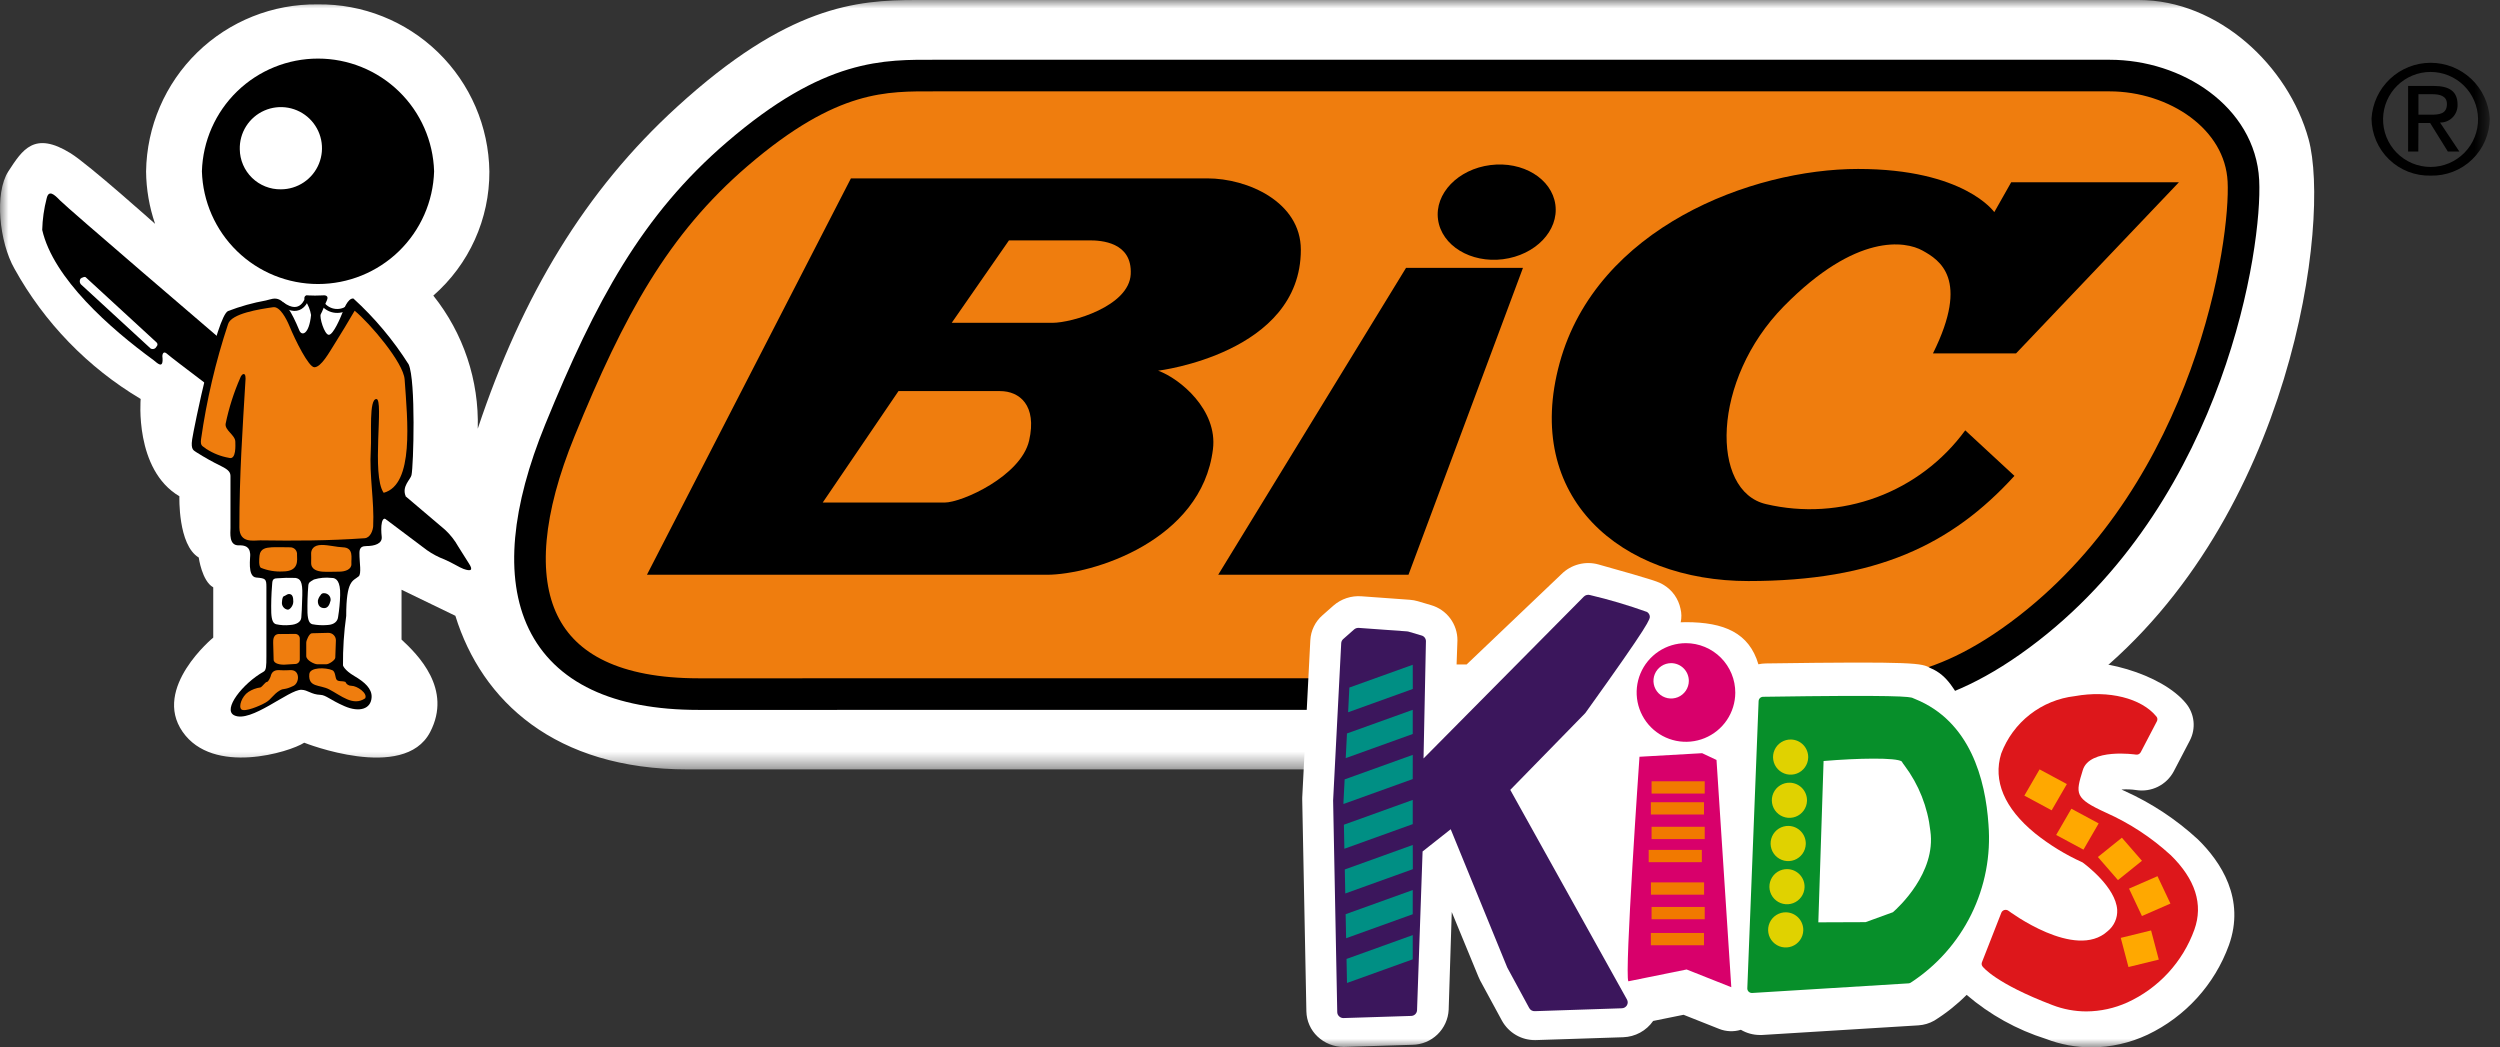 <svg width="148" height="62" viewBox="0 0 148 62" fill="none" xmlns="http://www.w3.org/2000/svg">
<rect x="0" y="0" width="148" height="62" fill="#333333" stroke="none"/>
<mask id="mask0_970_8507" style="mask-type:luminance" maskUnits="userSpaceOnUse" x="0" y="0" width="148" height="46">
<path d="M147.392 0H0V45.55H147.392V0Z" fill="white"/>
</mask>
<g mask="url(#mask0_970_8507)">
<path d="M25.652 17.5C27.435 19.732 28.367 22.524 28.283 25.379C30.92 17.479 34.633 11.298 40.069 6.336C46.618 0.351 50.674 0 54.248 0H126.606C131.331 0 135.476 3.9 136.668 8.239C137.983 13.032 135.748 30.639 123.784 40.224C116.945 45.701 111.884 45.549 108.659 45.549H40.719C32.852 45.549 28.519 41.498 26.958 36.455L23.771 34.913V37.862C24.721 38.742 26.799 40.787 25.461 43.345C23.909 46.315 18.01 43.968 18.01 43.968C17.152 44.526 12.619 45.924 10.81 43.322C9.001 40.72 12.624 37.746 12.624 37.746V34.771C11.955 34.4 11.765 33.005 11.765 33.005C10.524 32.261 10.62 29.379 10.62 29.379C7.947 27.799 8.328 23.618 8.328 23.618C5.199 21.756 2.621 19.096 0.858 15.911C-0.042 14.336 -0.342 11.429 0.496 10.142C1.334 8.855 2.029 7.742 4.181 9.073C5.26 9.744 9.181 13.252 9.181 13.252C8.839 12.254 8.659 11.207 8.648 10.152C8.685 7.493 9.775 4.958 11.68 3.103C13.585 1.248 16.149 0.226 18.808 0.26C21.468 0.225 24.032 1.248 25.938 3.103C27.844 4.959 28.935 7.495 28.971 10.155C28.977 11.546 28.683 12.921 28.11 14.189C27.538 15.456 26.699 16.585 25.652 17.5Z" fill="white"/>
<path d="M41.354 41.091C31.616 41.091 29.285 34.931 33.144 25.478C36.103 18.228 38.776 13.303 43.644 9.12C49.218 4.331 52.427 4.473 55.385 4.473H124.885C128.799 4.473 132.617 6.983 132.809 10.7C133.001 14.417 130.859 28.819 120.109 37.188C114.381 41.649 110.658 41.088 107.985 41.088L41.354 41.091Z" fill="#EF7D0E"/>
<path d="M41.354 41.091C31.616 41.091 29.285 34.931 33.144 25.478C36.103 18.228 38.776 13.303 43.644 9.12C49.218 4.331 52.427 4.473 55.385 4.473H124.885C128.799 4.473 132.617 6.983 132.809 10.7C133.001 14.417 130.859 28.819 120.109 37.188C114.381 41.649 110.658 41.088 107.985 41.088L41.354 41.091Z" stroke="black" stroke-width="1.871" stroke-linecap="round"/>
<path d="M38.299 34.026H61.975C64.647 34.026 71.138 32.026 71.807 26.592C72.094 24.268 69.85 22.409 68.561 21.945C68.561 21.945 77.01 20.922 77.01 14.788C77.01 11.954 73.86 10.56 71.474 10.56H50.374L38.299 34.026Z" fill="black"/>
<path d="M72.117 34.026H83.382L90.16 15.857H83.238L72.117 34.026Z" fill="black"/>
<path d="M114.432 20.922H119.349L128.991 10.791H119.062L118.062 12.558C118.062 12.558 116.296 10.002 109.995 10.002C103.694 10.002 94.528 13.485 92.333 21.48C90.138 29.475 95.96 34.398 103.502 34.398C111.044 34.398 115.532 32.26 119.255 28.171L116.342 25.476C115.023 27.282 113.202 28.659 111.105 29.436C109.008 30.213 106.729 30.355 104.552 29.844C101.252 29.085 101.307 22.502 105.602 18.133C109.897 13.764 112.809 14.276 113.813 14.833C114.817 15.39 116.628 16.505 114.432 20.919" fill="black"/>
<path d="M48.704 29.752H55.911C56.961 29.752 60.446 28.171 60.924 26.081C61.402 23.991 60.354 23.153 59.206 23.153H53.19L48.704 29.752Z" fill="#EF7D0E"/>
<path d="M56.342 19.111H62.309C63.454 19.111 66.844 18.134 66.939 16.23C67.034 14.326 65.172 14.23 64.505 14.23H59.731L56.342 19.111Z" fill="#EF7D0E"/>
<path d="M11.953 10.141C12.006 8.353 12.753 6.656 14.036 5.411C15.319 4.165 17.037 3.468 18.826 3.468C20.614 3.468 22.332 4.165 23.616 5.411C24.899 6.656 25.646 8.353 25.699 10.141C25.646 11.929 24.899 13.625 23.616 14.871C22.332 16.117 20.614 16.814 18.826 16.814C17.037 16.814 15.319 16.117 14.036 14.871C12.753 13.625 12.006 11.929 11.953 10.141Z" fill="black"/>
<path d="M14.195 8.841C14.182 8.357 14.313 7.88 14.572 7.471C14.832 7.062 15.207 6.74 15.65 6.545C16.094 6.351 16.585 6.293 17.062 6.379C17.538 6.465 17.978 6.692 18.325 7.029C18.672 7.367 18.911 7.801 19.01 8.275C19.11 8.749 19.065 9.241 18.883 9.69C18.701 10.139 18.389 10.523 17.987 10.793C17.585 11.064 17.112 11.208 16.628 11.208C16.313 11.213 16 11.155 15.707 11.038C15.414 10.921 15.146 10.748 14.921 10.528C14.695 10.308 14.514 10.045 14.39 9.756C14.265 9.466 14.199 9.154 14.195 8.839" fill="white"/>
<path d="M2.499 13.611C3.152 16.479 6.524 19.448 9.088 21.318C9.278 21.457 9.708 21.945 9.612 21.086C9.612 21.086 9.612 20.668 9.947 20.993C10.282 21.318 24.616 32.078 25.268 32.565C25.593 32.794 25.946 32.981 26.319 33.122C26.819 33.339 27.179 33.585 27.44 33.68C27.895 33.842 28.012 33.749 27.774 33.38C27.665 33.209 27.285 32.598 27.13 32.358C26.922 31.985 26.656 31.647 26.342 31.358C25.855 30.953 12.906 19.947 12.906 19.947C12.906 19.947 3.987 12.318 3.551 11.862C3.216 11.513 2.883 11.211 2.762 11.746C2.603 12.356 2.516 12.981 2.499 13.611Z" fill="black"/>
<path d="M23.382 29.519L24.014 29.369C23.776 28.788 24.301 28.394 24.361 28.127C24.48 27.592 24.622 22.527 24.193 21.573C23.282 20.133 22.183 18.821 20.923 17.673C20.589 17.626 20.323 18.373 20.255 18.555C20.161 18.799 19.73 19.821 19.467 19.821C19.204 19.821 18.894 18.764 18.99 18.601C19.086 18.438 19.205 18.091 19.348 17.788C19.491 17.485 19.228 17.463 19.062 17.488C18.787 17.503 18.512 17.503 18.238 17.488C17.999 17.464 17.975 17.674 18.07 17.788C18.245 18.046 18.363 18.339 18.415 18.647C18.297 19.81 17.864 19.906 17.723 19.565C16.757 17.218 16.279 17.675 15.743 17.787C14.977 17.925 14.225 18.135 13.499 18.415C12.832 18.715 11.471 25.361 11.375 26.015C11.279 26.669 11.495 26.665 11.638 26.781C12.108 27.079 12.594 27.351 13.094 27.595C13.572 27.827 13.644 27.989 13.644 28.195V31.263C13.644 31.541 13.537 32.308 14.144 32.285C14.776 32.261 14.788 32.633 14.812 32.796C14.836 32.959 14.621 34.144 15.171 34.19C15.721 34.236 15.771 34.272 15.771 34.748V38.86C15.771 39.441 15.761 39.678 15.603 39.765C14.363 40.465 13.166 42 13.861 42.345C14.839 42.832 17.107 40.811 17.846 40.835C18.231 40.847 18.418 41.114 18.968 41.135C19.301 41.149 19.541 41.435 20.4 41.808C21.259 42.181 21.965 41.989 22 41.274C22.024 40.762 21.57 40.369 20.973 40.019C20.376 39.669 20.305 39.391 20.305 39.391C20.297 38.412 20.36 37.434 20.496 36.464C20.496 34.326 20.89 34.408 21.237 34.117C21.404 33.977 21.284 33.258 21.284 32.956C21.284 32.654 21.212 32.327 21.69 32.327C22.168 32.327 22.645 32.189 22.597 31.771C22.536 31.243 22.549 30.371 23.015 30.829L23.382 29.519Z" fill="black"/>
<path d="M12.223 26.582C12.625 26.843 13.076 27.02 13.548 27.103C14.003 27.254 13.931 26.31 13.931 26.15C13.931 25.755 13.293 25.473 13.358 25.082C13.552 24.147 13.842 23.235 14.226 22.361C14.243 22.295 14.337 22.143 14.42 22.143C14.503 22.143 14.533 22.202 14.537 22.422C14.356 25.469 14.171 28.117 14.171 31.222C14.171 32.197 15.052 31.983 15.411 31.989C17.427 32.021 19.445 32.012 21.586 31.863C21.934 31.839 22.08 31.379 22.092 31.15C22.165 29.671 21.855 28.168 21.951 26.622C22.01 25.657 21.831 23.622 22.284 23.622C22.737 23.622 21.974 28.13 22.714 29.174C24.528 28.687 24.124 24.88 23.954 22.46C23.884 21.466 21.902 19.138 20.995 18.395C20.629 19.024 20.195 19.746 19.802 20.37C19.492 20.857 19.014 21.741 18.609 21.741C18.275 21.741 17.487 20.16 17.126 19.281C16.959 18.881 16.572 18.13 16.175 18.186C15.363 18.302 13.692 18.558 13.502 19.186C12.766 21.407 12.23 23.689 11.902 26.005C11.846 26.445 12.014 26.393 12.222 26.587" fill="#EF7D0E"/>
<path d="M19.039 32.261C19.467 32.261 19.921 32.388 20.303 32.401C20.959 32.424 20.781 33.052 20.803 33.377C20.825 33.702 20.445 33.842 20.088 33.842C19.731 33.842 19.372 33.865 19.088 33.842C18.804 33.819 18.42 33.726 18.42 33.331C18.42 33.026 18.427 32.924 18.42 32.831C18.396 32.531 18.564 32.262 19.041 32.262" fill="#EF7D0E"/>
<path d="M16.056 32.401C16.294 32.381 16.962 32.401 17.178 32.401C17.235 32.4 17.291 32.411 17.343 32.433C17.395 32.455 17.442 32.489 17.481 32.53C17.519 32.572 17.548 32.622 17.566 32.675C17.584 32.729 17.59 32.786 17.584 32.843C17.584 33.143 17.727 33.83 16.736 33.83C16.291 33.854 15.847 33.779 15.436 33.61C15.316 33.495 15.336 33.153 15.364 32.889C15.412 32.46 15.77 32.424 16.057 32.402" fill="#EF7D0E"/>
<path d="M18.586 34.306C18.922 34.205 19.275 34.173 19.624 34.213C19.914 34.201 20.161 34.423 20.137 35.236C20.126 35.664 20.086 36.091 20.017 36.513C19.993 36.769 19.802 36.977 19.397 37C19.094 37.027 18.789 37.012 18.49 36.955C18.323 36.907 18.227 36.745 18.203 36.28C18.192 35.738 18.208 35.196 18.252 34.655C18.276 34.469 18.352 34.446 18.586 34.306Z" fill="white"/>
<path d="M16.39 34.236C16.756 34.206 17.123 34.198 17.49 34.213C17.776 34.259 17.919 34.422 17.896 35.236C17.873 36.05 17.859 36.304 17.837 36.561C17.815 36.818 17.561 36.978 17.157 37.001C16.886 37.03 16.612 37.014 16.346 36.955C16.178 36.907 16.082 36.746 16.059 36.282C16.046 35.739 16.062 35.196 16.106 34.655C16.13 34.47 16.082 34.238 16.393 34.237" fill="white"/>
<path d="M18.977 35.234C18.897 35.327 18.843 35.439 18.818 35.559C18.805 35.873 18.986 36 19.193 36C19.4 36 19.505 35.822 19.569 35.559C19.577 35.505 19.574 35.449 19.559 35.396C19.544 35.343 19.518 35.294 19.482 35.252C19.446 35.21 19.402 35.176 19.352 35.153C19.302 35.13 19.248 35.117 19.193 35.117C19.149 35.111 19.105 35.119 19.066 35.14C19.027 35.161 18.996 35.194 18.977 35.234Z" fill="black"/>
<path d="M16.83 35.285C16.819 35.285 16.714 35.285 16.694 35.628C16.685 35.681 16.687 35.735 16.699 35.788C16.711 35.84 16.734 35.889 16.766 35.932C16.798 35.976 16.838 36.012 16.884 36.04C16.93 36.067 16.982 36.085 17.035 36.092C17.148 36.102 17.363 35.874 17.363 35.616C17.363 35.358 17.321 35.165 17.102 35.165C17.002 35.165 16.87 35.285 16.83 35.285Z" fill="black"/>
<path d="M19.325 39.324C19.476 39.324 19.849 39.078 19.849 38.93L19.885 37.919C19.887 37.859 19.876 37.799 19.854 37.743C19.832 37.688 19.798 37.637 19.756 37.595C19.714 37.552 19.663 37.519 19.607 37.496C19.552 37.474 19.492 37.464 19.432 37.465L18.465 37.489C18.313 37.489 18.13 37.899 18.13 38.047V38.837C18.13 39.097 18.623 39.324 18.776 39.324H19.325Z" fill="#EF7D0E"/>
<path d="M17.473 39.308C17.545 39.309 17.614 39.281 17.666 39.231C17.717 39.181 17.747 39.112 17.748 39.04V37.796C17.747 37.724 17.717 37.656 17.666 37.605C17.614 37.555 17.545 37.527 17.473 37.528L16.605 37.535C16.152 37.489 16.172 37.903 16.172 38.05L16.199 39.05C16.199 39.311 16.644 39.35 16.799 39.35L17.473 39.308Z" fill="#EF7D0E"/>
<path d="M20.447 40.37C20.26 40.294 20.018 40.37 19.922 40.23C19.837 40.107 19.863 39.753 19.671 39.674C19.279 39.511 18.348 39.488 18.311 39.907C18.239 40.707 18.92 40.522 19.48 40.807C20.2 41.18 20.9 41.83 21.617 41.342C21.784 41.042 21.139 40.599 20.804 40.599C20.728 40.601 20.653 40.58 20.589 40.539C20.525 40.497 20.476 40.437 20.447 40.366" fill="#EF7D0E"/>
<path d="M16.032 39.999C16.105 39.75 16.271 39.65 16.581 39.674C16.891 39.698 17.123 39.664 17.273 39.674C17.763 39.709 17.728 40.429 17.373 40.603C16.835 40.865 16.812 40.73 16.573 40.871C16.16 41.113 16.085 41.382 15.726 41.591C15.367 41.8 14.486 42.161 14.294 41.998C14.102 41.835 14.318 41.219 14.701 40.964C14.917 40.823 15.161 40.731 15.417 40.696C15.537 40.65 15.703 40.373 15.799 40.371C15.895 40.369 16.014 40.081 16.037 40" fill="#EF7D0E"/>
<path d="M16.7 17.989C17.846 18.837 18.192 17.63 18.192 17.63L18.967 17.767C19.03 17.907 19.122 18.032 19.237 18.133C19.352 18.235 19.487 18.312 19.633 18.358C19.779 18.404 19.934 18.419 20.086 18.401C20.239 18.384 20.386 18.335 20.518 18.257" stroke="black" stroke-width="0.233"/>
<path d="M8.919 20.633C8.964 20.659 9.016 20.669 9.067 20.663C9.119 20.658 9.167 20.636 9.205 20.601L9.278 20.501C9.293 20.486 9.304 20.468 9.312 20.448C9.319 20.428 9.323 20.407 9.322 20.386C9.322 20.365 9.317 20.344 9.308 20.325C9.299 20.306 9.287 20.288 9.271 20.274L5.077 16.416C5.011 16.354 4.829 16.443 4.766 16.508L4.843 16.422C4.811 16.444 4.784 16.473 4.763 16.506C4.743 16.54 4.73 16.577 4.725 16.616C4.719 16.654 4.723 16.694 4.734 16.731C4.745 16.768 4.764 16.803 4.789 16.833L8.919 20.633Z" fill="white"/>
<path d="M88.978 15.346C90.897 15.101 92.287 13.657 92.078 12.117C91.869 10.577 90.149 9.529 88.232 9.772C86.315 10.015 84.92 11.461 85.132 12.999C85.344 14.537 87.062 15.589 88.981 15.346" fill="black"/>
<path d="M141.078 7.018C141.092 6.282 141.394 5.58 141.92 5.064C142.446 4.548 143.153 4.259 143.889 4.259C144.626 4.259 145.333 4.548 145.859 5.064C146.385 5.58 146.687 6.282 146.701 7.018C146.708 7.392 146.64 7.763 146.502 8.11C146.364 8.458 146.158 8.774 145.896 9.041C145.635 9.307 145.322 9.519 144.978 9.664C144.633 9.809 144.263 9.883 143.889 9.883C143.516 9.883 143.146 9.809 142.801 9.664C142.456 9.519 142.144 9.307 141.882 9.041C141.62 8.774 141.415 8.458 141.276 8.11C141.138 7.763 141.071 7.392 141.078 7.018ZM143.894 10.396C144.346 10.408 144.797 10.329 145.219 10.165C145.641 10.001 146.026 9.755 146.351 9.44C146.677 9.126 146.937 8.75 147.116 8.334C147.295 7.918 147.389 7.471 147.394 7.018C147.341 6.125 146.95 5.286 146.299 4.672C145.649 4.059 144.788 3.717 143.894 3.717C142.999 3.717 142.139 4.059 141.488 4.672C140.838 5.286 140.446 6.125 140.394 7.018C140.398 7.471 140.492 7.919 140.672 8.336C140.851 8.752 141.111 9.129 141.438 9.443C141.765 9.758 142.151 10.004 142.573 10.168C142.996 10.331 143.448 10.409 143.901 10.396M143.172 7.282H143.865L144.913 8.972H145.595L144.45 7.255C144.589 7.257 144.727 7.231 144.856 7.178C144.985 7.124 145.102 7.045 145.199 6.945C145.296 6.845 145.371 6.727 145.421 6.596C145.471 6.466 145.493 6.327 145.487 6.188C145.487 5.419 145.015 5.088 144.076 5.088H142.559V8.972H143.164L143.172 7.282ZM143.172 6.79V5.577H143.993C144.412 5.577 144.858 5.668 144.858 6.152C144.858 6.752 144.403 6.79 143.892 6.79H143.172Z" fill="black"/>
</g>
<mask id="mask1_970_8507" style="mask-type:luminance" maskUnits="userSpaceOnUse" x="0" y="0" width="148" height="62">
<path d="M147.392 0H0V62H147.392V0Z" fill="white"/>
</mask>
<g mask="url(#mask1_970_8507)">
<path d="M130.103 49.68C128.824 48.503 127.363 47.54 125.778 46.827C125.712 46.798 125.649 46.768 125.589 46.74C125.88 46.718 126.173 46.729 126.462 46.772C126.9 46.841 127.35 46.773 127.747 46.576C128.145 46.379 128.472 46.063 128.682 45.672L129.64 43.837C129.821 43.488 129.896 43.093 129.855 42.702C129.814 42.311 129.659 41.941 129.409 41.637C128 39.913 124.169 38.767 121.523 39.281C119.563 39.614 117.811 40.698 116.636 42.302C116.498 42.102 116.375 41.918 116.256 41.736C115.743 40.952 115.338 39.98 114.275 39.548C113.76 39.261 113.487 39.148 104.529 39.276C104.384 39.278 104.239 39.295 104.097 39.326C103.548 37.464 102.067 36.832 99.797 36.832C99.697 36.832 99.597 36.832 99.497 36.841C99.556 36.574 99.552 36.298 99.485 36.033C99.424 35.742 99.304 35.467 99.132 35.224C98.96 34.982 98.74 34.778 98.485 34.625C98.199 34.452 98.093 34.387 94.641 33.419C94.255 33.309 93.847 33.304 93.459 33.406C93.07 33.507 92.716 33.71 92.433 33.994L86.823 39.338H86.23L86.28 37.913C86.284 37.441 86.132 36.982 85.85 36.604C85.568 36.227 85.169 35.953 84.716 35.823L83.943 35.594C83.786 35.548 83.625 35.519 83.462 35.507L80.603 35.3C80.303 35.277 80.001 35.314 79.716 35.408C79.43 35.503 79.166 35.654 78.939 35.852L78.291 36.424C78.078 36.609 77.904 36.835 77.781 37.089C77.657 37.343 77.586 37.619 77.571 37.901L77.092 47.222C77.092 47.267 77.092 47.314 77.092 47.357L77.338 59.877C77.344 60.155 77.405 60.43 77.518 60.684C77.63 60.939 77.793 61.169 77.995 61.36C78.415 61.76 78.974 61.982 79.554 61.978L83.622 61.852C84.174 61.842 84.702 61.622 85.099 61.238C85.496 60.853 85.733 60.333 85.761 59.781L85.944 53.992L87.528 57.835C87.557 57.909 87.59 57.981 87.628 58.051L88.919 60.431C89.115 60.782 89.402 61.074 89.75 61.276C90.099 61.477 90.495 61.581 90.897 61.575L96.097 61.404C96.447 61.392 96.789 61.298 97.096 61.131C97.403 60.964 97.667 60.727 97.867 60.44L99.667 60.075L101.782 60.914C102.19 61.074 102.641 61.091 103.06 60.963C103.398 61.163 103.783 61.269 104.176 61.271C104.213 61.271 104.276 61.271 104.311 61.271L113.568 60.701C113.898 60.68 114.219 60.585 114.506 60.422C115.202 59.989 115.846 59.477 116.425 58.896C117.8 60.074 119.398 60.961 121.125 61.505C121.983 61.835 122.894 62.004 123.813 62.005C124.963 61.999 126.098 61.743 127.138 61.254C129.377 60.188 131.106 58.283 131.952 55.953C132.932 53.217 131.487 51.03 130.103 49.678" fill="white"/>
<path d="M89.408 46.761L93.83 42.234C93.842 42.221 93.854 42.208 93.864 42.194C97.737 36.794 97.703 36.637 97.664 36.455C97.654 36.408 97.633 36.363 97.605 36.324C97.577 36.284 97.541 36.251 97.499 36.226C96.394 35.83 95.268 35.496 94.126 35.226C94.063 35.208 93.996 35.207 93.932 35.224C93.868 35.24 93.81 35.273 93.763 35.32L84.273 44.901L84.415 37.962C84.416 37.885 84.391 37.81 84.345 37.748C84.299 37.687 84.233 37.642 84.159 37.622L83.386 37.393C83.36 37.385 83.334 37.38 83.307 37.378L80.437 37.171C80.338 37.165 80.24 37.198 80.164 37.262L79.517 37.834C79.483 37.864 79.454 37.901 79.434 37.942C79.414 37.983 79.403 38.028 79.4 38.074L78.921 47.382V47.406L79.165 59.923C79.166 59.969 79.177 60.015 79.196 60.058C79.216 60.1 79.244 60.138 79.278 60.169C79.345 60.233 79.434 60.269 79.527 60.269H79.539L83.539 60.143C83.629 60.142 83.716 60.106 83.781 60.044C83.846 59.981 83.885 59.896 83.889 59.806L84.217 50.406L85.882 49.091L89.223 57.261C89.223 57.272 89.232 57.283 89.238 57.294L90.529 59.674C90.561 59.734 90.609 59.784 90.668 59.817C90.728 59.85 90.795 59.865 90.863 59.861L96.013 59.69C96.074 59.688 96.133 59.671 96.185 59.641C96.238 59.61 96.282 59.567 96.313 59.515C96.344 59.464 96.36 59.406 96.361 59.346C96.362 59.287 96.348 59.228 96.319 59.176L89.408 46.761Z" fill="#3B165C"/>
<path d="M83.634 39.354L79.882 40.703L79.809 42.166L83.637 40.787L83.634 39.354Z" fill="#008F84"/>
<path d="M83.634 42.021L79.741 43.421L79.667 44.881L83.634 43.452V42.021Z" fill="#008F84"/>
<path d="M83.635 44.688L79.603 46.14L79.533 47.488V47.597L83.633 46.121L83.635 44.688Z" fill="#008F84"/>
<path d="M83.634 47.355L79.559 48.823L79.587 50.246L83.634 48.788V47.355Z" fill="#008F84"/>
<path d="M83.635 50.022L79.612 51.472L79.64 52.894L83.64 51.455L83.635 50.022Z" fill="#008F84"/>
<path d="M83.634 52.69L79.662 54.12L79.69 55.543L83.633 54.123L83.634 52.69Z" fill="#008F84"/>
<path d="M83.634 55.357L79.715 56.769L79.742 58.192L83.634 56.792V55.357Z" fill="#008F84"/>
<path d="M97.058 44.8L100.766 44.589L101.617 44.989L102.493 58.443L99.848 57.393L96.399 58.093C96.157 57.723 97.058 44.793 97.058 44.793" fill="#D8006B"/>
<path d="M102.729 41.012C102.726 41.589 102.552 42.152 102.229 42.63C101.906 43.108 101.449 43.479 100.915 43.697C100.381 43.916 99.794 43.971 99.229 43.857C98.664 43.742 98.145 43.463 97.738 43.054C97.332 42.645 97.055 42.124 96.944 41.558C96.833 40.992 96.892 40.406 97.113 39.874C97.335 39.341 97.709 38.886 98.189 38.566C98.668 38.246 99.232 38.075 99.809 38.075C100.194 38.076 100.574 38.153 100.929 38.301C101.284 38.449 101.606 38.666 101.878 38.938C102.149 39.211 102.363 39.535 102.51 39.891C102.656 40.246 102.73 40.627 102.729 41.012Z" fill="#D8006B"/>
<path d="M99.979 40.311C99.978 40.518 99.915 40.719 99.8 40.891C99.684 41.062 99.52 41.196 99.329 41.274C99.137 41.352 98.927 41.372 98.724 41.331C98.521 41.29 98.335 41.19 98.19 41.043C98.044 40.896 97.945 40.71 97.905 40.507C97.865 40.304 97.886 40.094 97.965 39.903C98.045 39.712 98.179 39.549 98.351 39.434C98.523 39.319 98.725 39.258 98.932 39.258C99.07 39.258 99.206 39.286 99.334 39.339C99.461 39.392 99.576 39.47 99.674 39.568C99.771 39.665 99.848 39.781 99.9 39.909C99.953 40.036 99.979 40.173 99.979 40.311Z" fill="white"/>
<path d="M100.919 46.252H97.773V46.979H100.919V46.252Z" fill="#F17900"/>
<path d="M100.877 47.492H97.731V48.219H100.877V47.492Z" fill="#F17900"/>
<path d="M100.919 48.946H97.773V49.673H100.919V48.946Z" fill="#F17900"/>
<path d="M100.749 50.314H97.603V51.041H100.749V50.314Z" fill="#F17900"/>
<path d="M100.882 52.238H97.736V52.965H100.882V52.238Z" fill="#F17900"/>
<path d="M100.919 53.692H97.773V54.419H100.919V53.692Z" fill="#F17900"/>
<path d="M100.877 55.232H97.731V55.959H100.877V55.232Z" fill="#F17900"/>
<path d="M117.718 48.808C117.54 46.146 116.639 42.696 113.365 41.378C113.313 41.357 113.275 41.342 113.25 41.33C113.103 41.24 112.35 41.13 104.378 41.25C104.31 41.25 104.244 41.276 104.194 41.322C104.144 41.369 104.114 41.434 104.11 41.502L103.441 58.509C103.439 58.546 103.446 58.583 103.46 58.618C103.474 58.652 103.496 58.683 103.523 58.709C103.574 58.757 103.642 58.784 103.713 58.784H103.731L112.984 58.215C113.027 58.212 113.068 58.2 113.105 58.179C114.647 57.178 115.889 55.779 116.701 54.13C117.513 52.481 117.864 50.643 117.718 48.811M112.068 54.001L110.445 54.591L107.645 54.602L107.956 45.052C109.982 44.88 112.245 44.841 112.581 45.075C112.629 45.159 112.684 45.239 112.745 45.315C113.594 46.446 114.123 47.785 114.277 49.192C114.629 51.672 112.369 53.736 112.064 54.001" fill="#078F2A"/>
<path d="M107.045 44.856C107.038 45.061 106.97 45.26 106.85 45.427C106.73 45.594 106.563 45.722 106.371 45.794C106.179 45.866 105.969 45.88 105.769 45.834C105.569 45.787 105.387 45.682 105.246 45.532C105.105 45.383 105.012 45.194 104.978 44.992C104.944 44.789 104.971 44.581 105.055 44.393C105.139 44.206 105.277 44.047 105.451 43.938C105.625 43.829 105.828 43.773 106.033 43.779C106.17 43.783 106.305 43.814 106.431 43.87C106.556 43.927 106.669 44.007 106.763 44.107C106.857 44.207 106.93 44.325 106.978 44.453C107.027 44.582 107.05 44.719 107.045 44.856Z" fill="#E0D200"/>
<path d="M106.974 47.413C106.967 47.618 106.899 47.817 106.779 47.984C106.659 48.151 106.492 48.279 106.3 48.351C106.108 48.423 105.898 48.437 105.698 48.39C105.498 48.344 105.316 48.239 105.175 48.089C105.034 47.94 104.941 47.751 104.907 47.549C104.873 47.346 104.9 47.138 104.984 46.95C105.068 46.763 105.206 46.604 105.38 46.495C105.554 46.386 105.756 46.33 105.962 46.336C106.099 46.34 106.234 46.371 106.36 46.427C106.485 46.484 106.598 46.564 106.692 46.664C106.786 46.764 106.859 46.882 106.907 47.01C106.956 47.139 106.978 47.276 106.974 47.413Z" fill="#E0D200"/>
<path d="M106.902 49.971C106.895 50.177 106.827 50.376 106.707 50.543C106.587 50.71 106.421 50.838 106.228 50.911C106.036 50.983 105.826 50.997 105.625 50.951C105.425 50.904 105.243 50.799 105.102 50.65C104.961 50.5 104.867 50.311 104.833 50.108C104.799 49.905 104.826 49.697 104.91 49.509C104.994 49.321 105.132 49.163 105.306 49.053C105.481 48.944 105.683 48.888 105.889 48.894C106.026 48.898 106.161 48.929 106.287 48.985C106.412 49.042 106.525 49.122 106.619 49.222C106.713 49.322 106.787 49.44 106.835 49.568C106.884 49.697 106.906 49.834 106.902 49.971Z" fill="#E0D200"/>
<path d="M106.83 52.528C106.823 52.733 106.755 52.932 106.635 53.099C106.515 53.266 106.349 53.394 106.156 53.466C105.964 53.538 105.754 53.552 105.554 53.505C105.354 53.459 105.172 53.354 105.031 53.204C104.89 53.054 104.797 52.866 104.763 52.664C104.729 52.461 104.756 52.253 104.84 52.065C104.924 51.878 105.062 51.719 105.236 51.61C105.41 51.501 105.613 51.445 105.818 51.451C105.955 51.455 106.091 51.486 106.216 51.542C106.341 51.599 106.454 51.679 106.548 51.779C106.642 51.879 106.715 51.997 106.764 52.125C106.812 52.254 106.835 52.391 106.83 52.528Z" fill="#E0D200"/>
<path d="M106.754 55.086C106.747 55.291 106.679 55.49 106.559 55.657C106.439 55.824 106.272 55.952 106.08 56.024C105.888 56.096 105.678 56.11 105.478 56.063C105.278 56.017 105.096 55.912 104.955 55.762C104.814 55.613 104.721 55.425 104.687 55.222C104.653 55.019 104.68 54.811 104.764 54.623C104.848 54.436 104.986 54.277 105.16 54.168C105.334 54.059 105.537 54.003 105.742 54.009C105.879 54.013 106.014 54.044 106.14 54.1C106.265 54.157 106.378 54.237 106.472 54.337C106.566 54.437 106.639 54.555 106.687 54.684C106.736 54.812 106.759 54.949 106.754 55.086Z" fill="#E0D200"/>
<path d="M128.491 50.611C127.366 49.582 126.083 48.74 124.691 48.118C122.791 47.252 122.87 46.998 123.303 45.587C123.709 44.269 126.419 44.668 126.446 44.672C126.502 44.681 126.56 44.673 126.612 44.648C126.663 44.622 126.705 44.581 126.732 44.531L127.689 42.698C127.712 42.654 127.722 42.604 127.717 42.554C127.712 42.504 127.692 42.457 127.66 42.419C126.773 41.332 124.831 40.847 122.829 41.211C121.86 41.322 120.941 41.698 120.172 42.298C119.403 42.898 118.815 43.698 118.472 44.611C117.972 46.217 118.66 47.849 120.472 49.331C121.334 50.021 122.279 50.6 123.286 51.054C123.502 51.212 125.25 52.531 125.338 53.86C125.351 54.101 125.306 54.342 125.207 54.562C125.109 54.782 124.959 54.976 124.771 55.127C122.859 56.873 118.942 53.95 118.903 53.919C118.869 53.893 118.829 53.876 118.787 53.868C118.745 53.86 118.702 53.862 118.661 53.873C118.62 53.883 118.583 53.903 118.551 53.931C118.519 53.958 118.495 53.993 118.479 54.032L117.331 56.965C117.315 57.005 117.31 57.048 117.315 57.091C117.321 57.134 117.337 57.174 117.363 57.209C117.392 57.248 118.119 58.209 121.506 59.501C122.146 59.748 122.826 59.875 123.512 59.876C124.349 59.871 125.175 59.69 125.938 59.346C126.853 58.928 127.676 58.331 128.357 57.591C129.039 56.85 129.566 55.982 129.907 55.035C130.443 53.535 129.967 52.049 128.492 50.608" fill="#DD171B"/>
<path d="M121.458 47.971L119.842 47.101L120.742 45.547L122.358 46.417L121.458 47.971Z" fill="#FFA800"/>
<path d="M123.341 50.3L121.725 49.43L122.625 47.876L124.241 48.746L123.341 50.3Z" fill="#FFA800"/>
<path d="M125.383 52.102L124.195 50.735L125.615 49.592L126.804 50.959L125.383 52.102Z" fill="#FFA800"/>
<path d="M126.803 54.229L126.038 52.607L127.724 51.87L128.49 53.492L126.803 54.229Z" fill="#FFA800"/>
<path d="M126.005 57.248L125.549 55.522L127.344 55.082L127.8 56.808L126.005 57.248Z" fill="#FFA800"/>
</g>
</svg>

